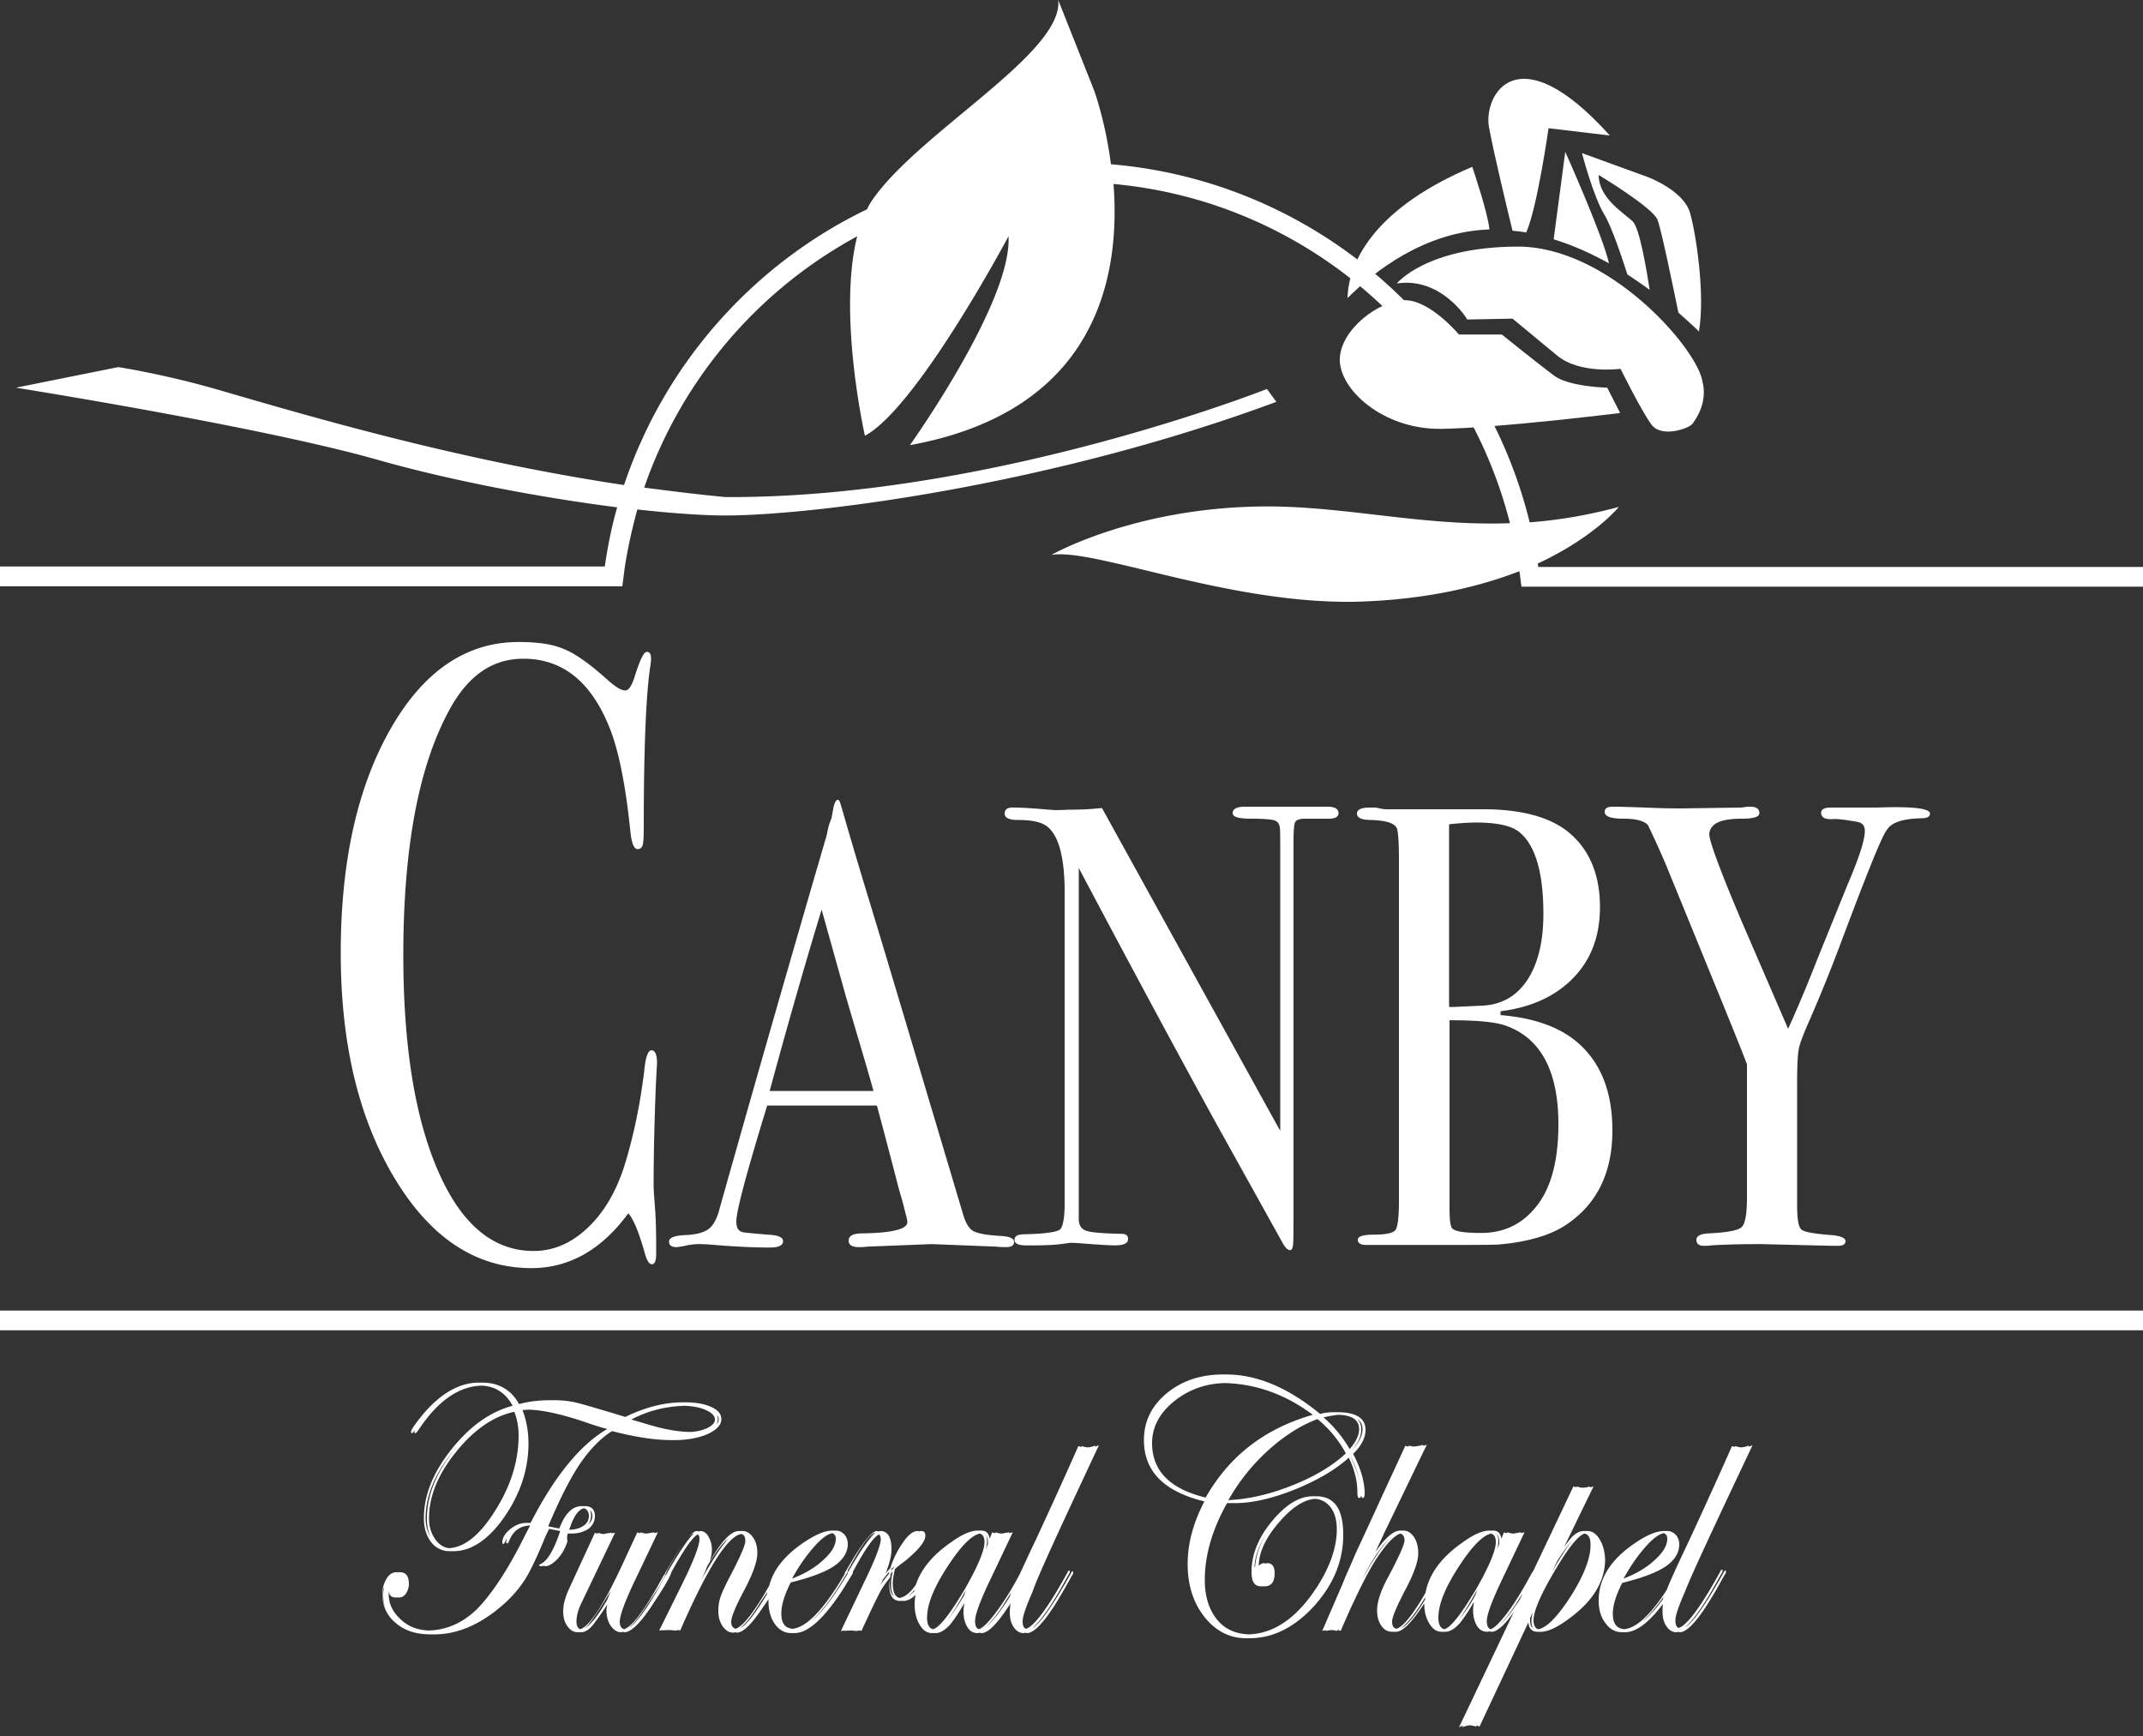 <svg width="200" height="162" fill="none" xmlns="http://www.w3.org/2000/svg">
    <rect width="100%" height="100%" fill="#333333" stroke="none"/>
    <g fill="#fff">
        <path
            d="M53 143.111h.28c.68 0 1.2-.16 1.64-.44.4-.32.6-.721.6-1.201 0-.6-.32-.92-.92-.92h-.32c-.88 0-1.56.72-2.08 2.081-.28-.04-.64-.12-1.04-.2 1.08-2.562 2.08-4.523 3-5.883.92-1.321 1.88-2.321 2.96-3.002 2.16.56 4 .841 5.52.841h.32c1.2 0 2.24-.201 3.08-.561.84-.4 1.28-.84 1.28-1.4 0-.481-.32-.841-.92-1.121-.6-.28-1.4-.44-2.4-.44h-.32c-1.64 0-3.44.44-5.32 1.361-2.36-.721-3.88-1.161-4.52-1.321-.64-.16-1.36-.24-2.12-.24h-.32c-1.12 0-2.08.12-2.96.36-.72-1.321-1.88-2.001-3.44-2.001h-.32c-1.8 0-3.56 1-5.24 3.001-.72.881-1.08 1.401-1.08 1.601 0 .08.04.12.12.12 0 0 .08-.08.24-.28.04-.04.04-.08.08-.12-.08.12-.12.2-.12.28 0 .08.04.12.12.12 0 0 .08-.08.24-.28 1.76-2.681 3.72-4.082 5.88-4.162 1.28.04 2.28.68 2.92 1.881-2.12.56-4 1.921-5.72 4.082-1.72 2.161-2.56 4.282-2.56 6.403 0 .921.24 1.681.68 2.241a2.12 2.12 0 0 0 1.72.841h.36c1.68 0 3.28-1.081 4.76-3.202 1.48-2.161 2.24-4.442 2.24-6.843 0-1.161-.2-2.201-.56-3.122.2 0 .4-.04.6-.04 1.28.04 3 .4 5.24 1.161.72.24 1.4.48 2.08.64-2.48 1.441-4.88 4.322-7.16 8.764h-.36c-.56 0-1.08.201-1.56.601-.48.4-.72.8-.72 1.24 0 .08.04.12.12.12.04 0 .08-.08.16-.24.04-.12.12-.24.16-.36-.04.16-.08.28-.08.44 0 .08.04.12.12.12.04 0 .08-.08.16-.24.36-.92 1-1.4 1.96-1.44-.28.52-.48.92-.6 1.16-1.6 3.202-3.12 5.403-4.44 6.723-1.32 1.241-2.8 1.881-4.44 1.921-1-.04-1.88-.36-2.56-1-.76-.68-1.16-1.441-1.16-2.401v-.32c.04.44.24.64.64.64h.32c.24 0 .48-.12.64-.36.16-.24.28-.561.28-.881 0-.76-.28-1.12-.84-1.12H37c-.36 0-.68.2-.92.6-.24.4-.4.88-.4 1.441 0 1.12.44 2.041 1.28 2.721.84.72 1.92 1.041 3.24 1.041h.32c2.24 0 4.4-.961 6.52-2.842.8-.72 1.4-1.441 1.88-2.161s1.08-1.961 1.8-3.682c.2-.52.4-.88.52-1.16.44.08.8.16 1.04.2-.6 1.841-1.24 2.841-1.84 3.081-.08.04-.12.08-.12.12 0 .08.08.08.2.08.04 0 .12 0 .2-.04.04 0 .08.04.16.04.36 0 .72-.24 1.16-.68.4-.44.72-1 .92-1.641-.08-.4 0-.68.04-.72Zm1.96-1.641c0 .36-.16.68-.52.921-.36.24-.8.36-1.32.36l.12-.32c.36-1.041.8-1.601 1.28-1.681.24.08.44.32.44.72Zm.32 0c0 .32-.12.56-.36.76.16-.24.24-.52.24-.8 0-.2-.04-.4-.12-.52.16.12.24.32.24.56Zm10.6-9.885c.56.24.84.56.84.881 0 .32-.24.56-.72.8-.44.2-.92.32-1.48.36-1.2 0-2.48-.24-3.84-.64l-1.76-.52c1.52-.801 3.2-1.241 5.04-1.281.76.04 1.4.16 1.92.4Zm1.2.881c0 .16-.08.32-.2.44.08-.16.12-.32.12-.48 0-.12-.04-.24-.08-.361.12.121.16.281.16.401Zm-26.44 11.205c-.4-.56-.6-1.2-.6-2.001 0-2.081.88-4.202 2.64-6.323 1.64-2.001 3.44-3.202 5.32-3.602.28.721.4 1.481.4 2.201 0 2.362-.72 4.723-2.2 7.044-1.4 2.241-2.84 3.402-4.28 3.482-.48-.04-.92-.321-1.28-.801Zm-.88-11.566c-.16.201-.28.361-.4.521.4-.521.76-.961 1.16-1.321-.24.2-.52.48-.76.8Zm-.04 9.565c0-2.081.88-4.202 2.64-6.323.12-.16.24-.28.36-.4-.12.12-.2.24-.32.36-1.72 2.161-2.56 4.282-2.56 6.403 0 .681.12 1.281.36 1.761-.32-.52-.48-1.12-.48-1.801Zm.56 1.961.04.04-.04-.04c.04 0 .04 0 0 0Zm-4.44 4.482c-.04.241-.08.481-.08.721 0 .52.08 1 .28 1.4-.2-.4-.32-.84-.32-1.36 0-.4.04-.641.12-.761ZM102.56 134.867c-.12.04-.24.12-.4.12.04-.04.04-.08.08-.12-.2.12-.44.16-.68.2-.16 0-.36-.04-.6-.12 0 .04-.04.04-.04.08-.08-.04-.2-.04-.28-.08-1.08 2.441-2.4 5.363-3.96 8.724-.64 1.321-1.12 2.401-1.52 3.242-.76 1.441-1.52 2.641-2.28 3.642-.68.88-1.16 1.36-1.52 1.48-.24-.08-.36-.32-.36-.76 0-.56.4-1.681 1.2-3.402l2.32-4.882c-.12.04-.24.04-.36.08l.04-.08a7.5 7.5 0 0 0-.68.12c-.16 0-.36-.04-.6-.12l-.04.08c-.08 0-.2-.04-.28-.08l-.24.6c-.08-.52-.32-.76-.8-.76h-.32c-.64 0-1.48.36-2.52 1.12-1.68 1.161-2.76 2.482-3.24 3.922-.52.761-1.04 1.161-1.52 1.241-.44-.08-.64-.56-.64-1.401 0-.32.08-.76.2-1.28l.16-.16c.4-.321.68-.521.88-.681 1.2-1 1.8-1.761 1.8-2.281 0-.32-.12-.44-.4-.44-.04 0-.12 0-.16.04-.04 0-.08-.04-.16-.04-.4 0-.84.32-1.32 1a8.991 8.991 0 0 0-1.24 2.482c-.16.16-.32.32-.44.52.36-.921.56-1.681.56-2.281 0-1.161-.36-1.721-1.04-1.721-.04 0-.08 0-.12.04-.08 0-.12-.04-.2-.04-.48 0-1.4 1.16-2.72 3.442l-.24.4c-.04.04-.04.08-.04.12v.04c-1.92 3.282-3.56 5.002-4.88 5.122-.72-.08-1.04-.52-1.04-1.44 0-.761.28-1.721.88-2.882 1.92-.48 3.28-1 4.08-1.56.8-.561 1.24-1.241 1.24-2.041 0-.361-.12-.641-.32-.881-.24-.24-.48-.36-.8-.36h-.32c-.72 0-1.64.4-2.8 1.2-1.68 1.161-2.72 2.482-3.08 3.922-1.4 2.482-2.48 3.842-3.16 4.042-.24-.08-.4-.28-.4-.64 0-.44.4-1.441 1.24-3.001.8-1.521 1.2-2.682 1.2-3.402 0-.6-.12-1.081-.4-1.481-.28-.4-.6-.6-.96-.6H69c-.48 0-.96.32-1.52 1-.32.401-.76 1.001-1.24 1.841.12-.4.2-.76.2-1.08 0-.48-.12-.881-.32-1.241-.2-.36-.48-.52-.76-.52-.04 0-.08 0-.12.04-.08 0-.12-.04-.2-.04-.48 0-1.36 1.16-2.68 3.442l-.24.4c-.04.04-.04.08-.04.12l-.2.28-.4.72c-1.44 2.602-2.52 3.962-3.24 4.202-.24-.08-.4-.28-.4-.68 0-.6.48-1.921 1.48-4.002l2.08-4.362c-.12.04-.24.04-.36.08l.04-.08c-.28.04-.52.08-.72.12-.16 0-.36-.04-.56-.12l-.04.08c-.08 0-.2-.04-.28-.08l-1.28 2.761c-1.8 3.922-3.16 6.003-4.04 6.283-.24-.08-.36-.32-.36-.72 0-.52.16-1.12.48-1.761l3.12-6.523c-.12.04-.24.04-.36.04l.04-.04c-.32.04-.56.08-.72.12-.16 0-.32-.04-.52-.12l-.04.08c-.08 0-.2-.04-.28-.08l-2.36 5.123c-.4.84-.6 1.56-.6 2.201 0 .56.12 1.04.4 1.4.28.401.6.561.96.561h.32c.36 0 .76-.241 1.16-.761.28-.36.72-.96 1.28-1.841-.04.2-.08.401-.08.561 0 .56.12 1.04.4 1.44.28.4.6.601.96.601.04 0 .08 0 .16-.04.04 0 .12.04.16.04.6 0 1.44-.801 2.48-2.362 1.24-1.841 1.84-2.921 1.88-3.201 1.16-2.121 2-3.322 2.48-3.562.12.08.16.2.16.44 0 .601-.56 2.081-1.72 4.402l-2.04 4.123c.12 0 .24-.041.36-.041l-.04.041c.2-.041.44-.041.68-.041.12 0 .36.041.64.041v-.041c.08 0 .2 0 .32.041 2.52-5.763 4.4-8.765 5.68-9.005.28.04.4.28.4.64 0 .361-.36 1.201-1.04 2.562-.68 1.28-1.08 2.121-1.24 2.561-.16.44-.24.88-.24 1.401 0 .56.12 1.04.4 1.44.28.401.6.601 1 .601.04 0 .08 0 .16-.04.04 0 .12.04.16.04.6 0 1.4-.801 2.44-2.362.2-.28.36-.52.52-.76v.2c0 .841.2 1.561.6 2.121.4.56.92.841 1.52.841h.32c1.28 0 2.84-1.441 4.64-4.282l.56-.921c.16-.24.24-.4.24-.44v-.08c1.12-2.081 1.92-3.242 2.44-3.482.08.08.16.2.16.44 0 .521-.52 1.921-1.6 4.122l-2.12 4.443c.12 0 .24-.04.32-.04v.04c.32-.04.52-.04.64-.04s.36.04.64.04v-.04c.08 0 .2 0 .32.04.84-1.841 1.44-3.082 1.76-3.682.24-.441.56-.881.92-1.321-.04.28-.08.52-.08.72 0 .961.32 1.481 1 1.481h.32c.36 0 .76-.2 1.12-.56-.04.28-.08.56-.08.88 0 .761.16 1.401.48 1.921.32.521.68.761 1.16.761h.32c.44 0 .88-.281 1.36-.801.32-.4.8-1.08 1.32-2.001-.04.28-.08.561-.08.801 0 .56.12 1.04.36 1.44.24.401.56.561.96.561.04 0 .08 0 .16-.04.04 0 .12.04.2.04.6 0 1.4-.801 2.44-2.362.12-.16.2-.28.28-.44-.04.28-.08.601-.08.881 0 .56.12 1 .36 1.36.24.361.56.561.92.561.04 0 .12 0 .16-.04.04 0 .12.04.16.04.8 0 2-1.441 3.64-4.363l.56-1c.08-.12.12-.2.12-.28 0-.04 0-.08-.04-.12-.08 0-.12.04-.16.16-1.68 3.001-2.88 4.722-3.64 5.162.72-.6 1.68-1.921 2.84-4.002l.56-1c.08-.12.12-.2.12-.28 0-.04 0-.08-.04-.12-.08 0-.12.04-.16.16-1.8 3.281-3.12 5.042-3.88 5.282-.24-.08-.32-.32-.32-.72 0-.44.32-1.361.92-2.721.44-1.361 2.56-5.923 6.2-13.687Zm-15.48 17.168c-.36-.08-.56-.44-.56-1.08 0-1.241.64-2.841 1.96-4.842 1.2-1.841 2.2-2.842 2.96-3.002.28.08.44.32.44.8 0 .761-.6 2.202-1.8 4.323-1.4 2.361-2.4 3.641-3 3.801Zm5.12-8.124v.161l-.2.52c.08-.32.12-.561.12-.761 0-.28-.04-.52-.16-.68.12.16.24.4.24.76Zm-8.84 2.362.08-.08c0 .04-.04.08-.04.12l-.24.24c0-.04 0-.08.04-.16l.16-.12ZM78 143.591c0 .681-.44 1.361-1.32 2.121-.76.681-1.72 1.201-2.76 1.601.68-1.241 1.4-2.241 2.12-3.041.64-.721 1.2-1.121 1.64-1.201.2.08.32.24.32.52Zm-23.44 8.364c.12-.12.28-.24.4-.4.36-.44.96-1.32 1.76-2.641l.28-.44c-.12.32-.24.56-.32.8-.88 1.521-1.6 2.401-2.12 2.681Zm8-5.682-.24.4c-.04.04-.04.08-.04.12l-.2.28-.4.72c-1.32 2.402-2.36 3.762-3.04 4.122.48-.36 1.04-1.04 1.68-2.041 1.24-1.841 1.84-2.921 1.88-3.201 1.28-2.321 2.12-3.522 2.56-3.602-.48.48-1.24 1.561-2.2 3.202Zm5.16-2.402c-.56.681-1.36 1.921-2.36 3.722.28-.52.48-1 .64-1.44.84-1.401 1.56-2.322 2.16-2.762-.16.12-.32.28-.44.48Zm1.32 8.084c.48-.36 1.04-1.04 1.68-2.041.32-.52.64-.96.88-1.36 0 .08-.04.16-.04.24-1.08 1.801-1.92 2.881-2.52 3.161Zm10.36-5.682-.24.4c-.04.04-.04.08-.04.12v.04c-1.28 2.161-2.4 3.642-3.4 4.442.8-.72 1.68-1.801 2.6-3.282l.56-.92c.16-.24.24-.4.24-.44v-.08c1.2-2.241 2.04-3.442 2.56-3.522-.56.52-1.32 1.601-2.28 3.242Zm2.72 1.72c.12-.2.2-.4.28-.6.2-.24.36-.48.6-.72 0 .08-.04.12-.04.2-.28.32-.56.68-.84 1.12Zm.92-.28c0-.24.04-.52.08-.84.08-.08.12-.16.2-.24-.12.48-.16.88-.16 1.2 0 .521.08.881.28 1.121-.28-.16-.4-.6-.4-1.241Zm1.72 1.241c.2-.16.4-.36.6-.6 0 .04-.04.08-.04.16-.2.16-.36.32-.56.44Zm3.72 2.161c.44-.6 1-1.521 1.68-2.761-.08.2-.12.36-.2.56-.56.92-1.04 1.641-1.48 2.201Zm4.72-.6c-.48.64-.88 1.08-1.2 1.32.44-.4.92-1 1.52-1.881.32-.52.6-.96.84-1.32l-.12.36c-.32.52-.68 1.04-1.04 1.521ZM122.84 139.629h-.32c-1.28 0-2.56.8-3.84 2.361-1.28 1.561-1.88 3.122-1.88 4.723 0 .88.28 1.32.88 1.32h.32c.64 0 .96-.4.96-1.24 0-.601-.24-.921-.68-.921-.04 0-.08 0-.12.04-.04 0-.12-.04-.2-.04-.16 0-.32.08-.48.24 0-1.24.64-2.601 1.88-4.042 1.2-1.4 2.32-2.121 3.36-2.201.6.04 1.04.28 1.44.761.4.52.6 1.2.6 2.081 0 1.64-.6 3.401-1.76 5.242-1.88 2.962-4.04 4.482-6.44 4.562-1.24-.04-2.24-.48-2.96-1.36-.76-.921-1.16-2.161-1.16-3.722 0-2.281.68-4.682 2.08-7.164H115.2c1.68 0 3.6-.44 5.76-1.32 2.04-.841 3.68-1.801 4.92-2.922.52 1.081.8 2.161.8 3.202 0 .36.04.56.16.56s.16-.08.2-.24c.04.16.08.24.12.24.12 0 .2-.12.2-.4 0-1.121-.36-2.361-1.08-3.722.8-.76 1.16-1.521 1.16-2.241 0-1.081-.88-1.641-2.6-1.641h-.32c-.44 0-.88.04-1.32.16-2.96-2.441-5.88-3.682-8.76-3.682h-.32c-2.08 0-3.84.601-5.24 1.761-1.4 1.161-2.12 2.602-2.12 4.362 0 2.922 1.88 4.803 5.64 5.723-1.04 2.001-1.56 3.922-1.56 5.843 0 1.961.52 3.602 1.56 4.923 1.04 1.32 2.36 2.001 3.88 2.001h.32c2.2 0 4.2-1.001 6.04-3.002 1.8-2.001 2.72-4.202 2.72-6.643s-.84-3.602-2.52-3.602Zm2.2 3.082v.24c0-.641-.08-1.161-.24-1.641.16.44.24.88.24 1.401Zm-6.8.32c-.68 1.08-1.04 2.161-1.12 3.281 0-.04-.04-.08-.04-.12.04-1 .44-2.041 1.16-3.161Zm8.6-9.645c0 .52-.28 1.161-.88 1.841a11.63 11.63 0 0 0-2.44-2.962c.52-.12 1-.2 1.4-.24 1.28.04 1.92.481 1.92 1.361Zm-1.24 2.241c-1.28 1.201-3.04 2.241-5.24 3.082-2.08.8-3.96 1.2-5.72 1.28 1-1.761 2.24-3.321 3.8-4.722 1.48-1.321 3-2.281 4.52-2.842 1.12.921 2 2.001 2.64 3.202Zm-3.08-3.602c-4.48 1.281-7.8 3.842-10 7.724-3.32-.8-5-2.481-5-5.082 0-1.481.68-2.802 2.08-3.922 1.36-1.081 2.92-1.641 4.72-1.681 2.88.08 5.64 1.04 8.2 2.961Zm4.36 6.323c-.12-.8-.44-1.6-.88-2.481.48.801.76 1.641.88 2.481Zm.28-4.962c0 .6-.36 1.281-1.08 2.041.64-.72.96-1.361.96-2.041 0-.4-.12-.72-.36-.961.32.201.48.521.48.961ZM149.28 143.631c-.32-.52-.68-.76-1.16-.76h-.32c-.4 0-.84.24-1.24.72-.16.2-.36.44-.6.8l2.76-5.682c-.12.04-.24.08-.36.08l.04-.08c-.28.08-.48.12-.68.12-.16 0-.36-.04-.56-.12l-.04.08c-.08-.04-.2-.04-.28-.08l-3.76 7.924c-.04.04-.08.08-.12.16-.8 1.48-1.56 2.761-2.32 3.761-.68.881-1.16 1.361-1.52 1.481-.24-.08-.36-.32-.36-.76 0-.56.4-1.681 1.2-3.402l2.32-4.882c-.12.04-.24.04-.36.08l.04-.08a7.5 7.5 0 0 0-.68.12c-.16 0-.36-.04-.6-.12l-.04.08c-.08 0-.2-.04-.28-.08l-.24.6c-.08-.52-.32-.76-.8-.76H139c-.64 0-1.48.36-2.52 1.12-2 1.401-3.12 2.962-3.44 4.683-1.2 2.081-2.12 3.201-2.72 3.361-.28-.08-.4-.28-.4-.68s.44-1.441 1.28-3.042c.76-1.44 1.16-2.561 1.16-3.321 0-.601-.12-1.081-.4-1.521-.28-.4-.6-.6-.96-.6h-.32c-.64 0-1.4.68-2.32 2.001.48-1.041.76-1.601.76-1.641 1.8-3.722 3.12-6.483 4.04-8.364-.12.04-.24.08-.36.08 0-.04.04-.08.04-.08-.28.08-.56.12-.84.16-.16 0-.32-.04-.52-.08l-.04.08c-.08 0-.2-.04-.28-.08l-2 4.322c-1.48 3.241-2.36 5.122-2.64 5.723-.52 1.24-.96 2.161-1.2 2.801l-1.92 4.442c.12-.04.24-.04.36-.08l-.04.08c.24-.04.4-.08.56-.08.16 0 .32.04.52.08 0-.04 0-.04.04-.08.08 0 .2.04.28.08 1.52-3.521 2.72-5.883 3.6-7.123.8-1.161 1.48-1.801 1.96-1.961.24.04.4.28.4.64s-.52 1.521-1.56 3.482c-.68 1.24-1 2.281-1 3.041 0 .561.12 1.041.4 1.441.28.4.6.56 1.04.56h.32c.64 0 1.48-.88 2.64-2.641 0 .76.16 1.361.48 1.881.32.52.68.76 1.16.76h.32c.44 0 .88-.28 1.36-.8.32-.4.8-1.081 1.32-2.001-.04.28-.08.56-.08.8 0 .561.12 1.041.36 1.441.24.4.56.56 1 .56.04 0 .08 0 .16-.04.04 0 .12.04.2.04.52 0 1.2-.6 2.08-1.841l-5.12 10.766c.12-.08.24-.12.4-.16l-.08.16c.2-.12.44-.16.64-.2.16 0 .36.04.64.12l.04-.08c.08 0 .2.04.28.08l4.56-9.725c.04.56.32.88.84.88h.32c.8 0 1.92-.6 3.36-1.801 1.76-1.48 2.64-3.161 2.64-4.962-.04-.76-.2-1.361-.52-1.881Zm-6.16 7.564c0-.761.56-2.161 1.72-4.162 1.4-2.441 2.4-3.722 3.04-3.922.4.08.56.44.56 1.08 0 1.241-.64 2.882-1.92 4.883-1.2 1.841-2.2 2.841-2.96 2.961-.28-.08-.44-.36-.44-.84Zm3.68-7.524c-.44.52-1.08 1.521-1.96 3.002l.52-1.041c.56-.88 1.04-1.521 1.44-1.961Zm-12 8.364c-.36-.08-.56-.44-.56-1.08 0-1.241.64-2.842 1.96-4.843 1.2-1.841 2.2-2.841 2.96-3.001.28.08.44.32.44.8 0 .761-.6 2.201-1.8 4.322-1.4 2.361-2.4 3.642-3 3.802Zm5.12-8.124v.16l-.2.521c.08-.321.12-.561.12-.761 0-.28-.04-.52-.16-.68.16.16.24.4.24.76Zm-12.84 3.602.36-.72c.36-.681.72-1.281 1-1.721.48-.681.88-1.161 1.24-1.481-.72.72-1.6 2.041-2.6 3.922Zm3.68 4.442c.6-.48 1.36-1.401 2.24-2.881v.2c-.96 1.561-1.72 2.441-2.24 2.681Zm5.44-.88c.44-.601 1-1.521 1.68-2.762-.08.2-.12.361-.2.561-.52.96-1.04 1.68-1.48 2.201Zm4.76-.561c-.48.641-.88 1.041-1.16 1.281.44-.4.92-1 1.52-1.881.32-.48.56-.88.8-1.24l-.28.6c-.32.44-.6.88-.88 1.24Zm1.84.681v-.2l.24-.521c-.08.361-.12.601-.12.801 0 .28.04.48.16.64-.2-.08-.28-.36-.28-.72Z" />
        <path
            d="M163.56 134.867c-.12.04-.24.12-.4.12.04-.04.04-.08.08-.12-.2.12-.44.16-.68.2-.16 0-.36-.04-.6-.12 0 .04-.04.04-.04.08-.08-.04-.2-.04-.28-.08-1.08 2.441-2.4 5.363-3.96 8.724-1.12 2.361-1.84 3.922-2.12 4.683-1.52 2.361-2.88 3.601-4 3.681-.68-.08-1.04-.52-1.04-1.44 0-.761.28-1.721.88-2.882 1.92-.48 3.28-1 4.08-1.56.8-.561 1.24-1.241 1.24-2.041 0-.361-.12-.641-.32-.881-.24-.24-.48-.36-.8-.36h-.32c-.72 0-1.64.4-2.8 1.201-2.2 1.52-3.28 3.281-3.28 5.282 0 .841.2 1.561.64 2.121.4.56.92.841 1.52.841h.32c1 0 2.2-.881 3.52-2.642-.04.24-.04.481-.04.721 0 .56.12 1 .36 1.36.24.36.56.561.92.561.04 0 .12 0 .16-.04.04 0 .12.04.16.04.8 0 2-1.441 3.64-4.363l.56-1c.08-.12.12-.2.12-.28 0-.04 0-.08-.04-.12-.04 0-.12.04-.16.16-1.68 3.001-2.88 4.722-3.64 5.162.72-.6 1.68-1.921 2.84-4.002l.56-1c.08-.12.12-.2.12-.28 0-.04 0-.08-.04-.12-.04 0-.12.04-.16.16-1.8 3.281-3.12 5.042-3.88 5.282-.24-.08-.32-.32-.32-.72 0-.44.32-1.361.92-2.721.48-1.281 2.6-5.843 6.28-13.607Zm-7.96 8.724c0 .681-.44 1.361-1.32 2.121-.76.681-1.72 1.201-2.76 1.601.68-1.241 1.4-2.241 2.12-3.041.64-.721 1.2-1.121 1.64-1.201.2.08.32.24.32.52Zm-2.32 7.724c.6-.52 1.24-1.281 1.96-2.281 0 .08-.04.12-.04.2-.68.921-1.32 1.641-1.92 2.081ZM48.84 61.47c3.68 0 6.36 2.161 8.08 6.523.84 2.122 1.48 5.363 1.92 9.685.12 1.04.32 1.561.68 1.561.16 0 .32-.08.4-.24.12-.16.16-.76.16-1.801 0-7.164.2-12.046.56-14.687.08-.48.12-.84.12-1.04 0-.441-.12-.641-.4-.641s-.64.76-1.12 2.281c-.28.88-.56 1.32-.88 1.32-.4 0-.96-.36-1.72-1.04-1.56-1.4-2.88-2.361-3.96-2.801-1.08-.48-2.48-.68-4.28-.68-4.88 0-8.88 2.72-11.96 8.124-3.08 5.402-4.64 12.366-4.64 20.89 0 8.484 1.68 15.488 5.04 21.05 3.36 5.563 7.6 8.364 12.76 8.364 3.52 0 6.56-1.72 9.04-5.122.48.56.96 1.721 1.48 3.522.2.8.44 1.24.72 1.24.28 0 .4-.36.4-1.04v-.721c0-1.4-.04-2.601-.12-3.641-.08-1.001-.12-1.681-.12-2.001 0-2.922.08-5.963.2-9.125.08-1.56.12-2.321.12-2.201 0-.8-.16-1.24-.52-1.24-.32 0-.56.64-.68 1.96-.4 3.242-1.04 6.283-1.92 9.045-.8 2.401-1.96 4.282-3.44 5.643-1.52 1.4-3.16 2.081-4.96 2.081-3.52 0-6.36-2.161-8.48-6.524-2.44-5.002-3.68-12.046-3.68-21.09 0-10.165 1.48-17.889 4.44-23.132 1.72-3.041 3.96-4.522 6.76-4.522ZM90.8 114.856c-.4-.24-.72-.8-.96-1.68-4.56-15.288-7.4-24.813-8.56-28.615-1.48-4.842-2.4-8.044-2.84-9.564-.08-.24-.16-.36-.24-.36-.16 0-.28.2-.4.64l-.2 1.08c-.24.56-.36 1.08-.44 1.561-2.56 8.764-5.92 20.37-10 34.857-.24.961-.6 1.601-1.04 1.921-.44.321-1.16.521-2.16.561-1 .04-1.52.24-1.52.6s.24.52.68.52c.16 0 .36-.04.64-.08.48-.12.96-.2 1.48-.2s1 .04 1.48.08c1.96.16 3.64.24 5.12.24.84 0 1.24-.2 1.24-.6 0-.36-.48-.56-1.4-.6-1.48-.12-2.28-.2-2.4-.24-.4-.121-.56-.441-.56-1.001 0-.96.96-4.562 2.88-10.805h10.24c1.12 4.162 1.8 6.843 2.12 8.044l.24.8.4 1.561c.08.28.08.44.08.48 0 .64-1.4 1.001-4.2 1.041-.88 0-1.28.24-1.28.68 0 .4.32.6.96.6.24 0 .48 0 .72-.04l6.08-.24 6.08.24c.24.04.56.04.88.04.48 0 .72-.16.72-.48 0-.32-.4-.52-1.24-.56-1.4-.08-2.2-.24-2.6-.481ZM71.84 101.77c1.88-6.923 3.52-12.566 4.84-16.888l2.28 8.164c1.2 4.082 2.08 7.003 2.56 8.764h-9.68v-.04ZM102.84 75.397c-1 .12-2 .16-3.04.16-.8.04-1.24.04-1.32.04-.08 0-.6-.04-1.56-.12-1-.08-1.8-.12-2.44-.12-.48 0-.72.2-.72.56 0 .4.4.6 1.24.6 1.32 0 2.2.2 2.72.601 1.08.84 1.64 2.881 1.64 6.123v29.014c0 1.401-.16 2.242-.44 2.482-.32.24-1.4.4-3.28.44-.64 0-.96.16-.96.52s.36.52 1.12.52h.48c1.2 0 2.12-.04 2.72-.12.6-.08.88-.12.84-.12.48 0 .96.04 1.48.08 1.52.12 2.44.16 2.72.16.84 0 1.24-.2 1.24-.6 0-.32-.2-.48-.64-.48-1.72-.04-2.8-.12-3.24-.28-.44-.12-.68-.48-.72-.961V81c5.08 9.605 9.4 17.609 12.92 24.012l6.12 11.005c.24.441.48.641.68.641.16 0 .24-.16.28-.521.04-.36.04-1.56.04-3.641V78.679c0-1.08.04-1.761.16-1.961.08-.2.4-.32.92-.32h1.92c.8.04 1.2-.12 1.2-.52s-.36-.6-1.04-.6h-7.68c-.76 0-1.16.2-1.16.6 0 .36.56.52 1.72.52 1.32 0 2.08.08 2.28.2.24.12.36.32.4.6.04.24.04 1 .04 2.201v26.133l-16.64-30.135ZM146.88 91.205c1.64-1.72 2.44-3.882 2.44-6.563 0-3.042-1-5.403-2.96-7.004-1.68-1.36-4.24-2.08-7.68-2.12h-9.32c-.28 0-.6-.08-.96-.16h-.56c-.8 0-1.2.2-1.2.56 0 .4.44.6 1.28.6 1.4.04 2.2.28 2.44.76.12.28.2 1.28.2 3.002v31.815c0 1.481-.12 2.402-.32 2.682-.2.28-.88.44-2.04.44-1 0-1.48.16-1.48.48 0 .32.28.48.8.48h5.84c3.6 0 5.76 0 6.52-.04 2.68-.24 4.72-.84 6.16-1.76 2.96-1.921 4.44-4.883 4.44-8.885 0-3.802-1.2-6.643-3.64-8.524-1.64-1.24-3.88-2.001-6.8-2.241v-.36c2.92-.36 5.2-1.441 6.84-3.162Zm-6.32 4.522c3.24 1.16 4.88 4.242 4.88 9.165 0 3.321-.64 5.843-1.96 7.564-1.32 1.72-3.04 2.601-5.24 2.601-1.48 0-2.36-.12-2.68-.4-.2-.16-.28-.801-.28-1.921V95.207c2.56 0 4.32.16 5.28.52Zm-2.24-1.88-2.64.12h-.44v-17.05c1.16-.12 2-.16 2.52-.16 2.04 0 3.44.321 4.16 1.001 1.4 1.241 2.12 3.762 2.12 7.524 0 2.641-.52 4.682-1.52 6.203-1 1.48-2.4 2.281-4.2 2.361ZM162.56 76.398c1.08 0 1.64-.16 1.64-.52 0-.4-.28-.6-.88-.6-.28 0-.56.04-.76.08l-5.56.08c-.52 0-1.32 0-2.48-.04-2-.08-3.36-.12-4-.12-.52 0-.76.16-.76.48 0 .44.6.64 1.76.64 1.16 0 1.92.2 2.28.6a86.68 86.68 0 0 1 1.72 3.802l4.76 11.646c1.52 3.722 2.44 6.003 2.76 6.883v12.366c0 1.561-.16 2.481-.48 2.802-.32.32-1.36.52-3.12.6-.72.04-1.12.24-1.12.6s.24.56.68.56c.24 0 .48 0 .68-.04 1.2-.08 2.76-.12 4.64-.12l6.68.16h.56c.44 0 .68-.16.68-.44s-.44-.48-1.28-.56c-1.64-.12-2.56-.28-2.84-.52-.28-.24-.4-1.001-.4-2.281V101.33c0-1.76.04-2.921.16-3.442.08-.52.48-1.52 1.12-2.961.92-2.121 1.92-4.562 2.96-7.364 2.36-6.283 3.72-9.645 4.12-10.085.4-.72 1.48-1.08 3.24-1.12.56 0 .8-.16.8-.44 0-.48-1.64-.68-4.88-.56H170.88c-.6 0-.92.16-.92.48 0 .44.36.64 1.04.6.4-.04 1.12.04 2.24.24.56.08.8.36.8.88 0 .8-.52 2.441-1.6 4.963l-2.84 7.003c-1 2.561-1.92 4.722-2.72 6.483l-4.36-10.085c-2-4.722-3-7.443-3-8.084.08-1 1.08-1.44 3.04-1.44ZM200 122.301H0v1.84h200v-1.84ZM143.56 52.906c0-.12-.04-.2-.04-.32 5.32-2.481 7.56-5.282 7.56-5.282-2.96.8-5.72 1.24-8.32 1.44-4.44-18.089-20.04-31.816-39.08-33.416-.48-3.722-1.4-6.444-1.6-6.964C101.4 6.644 98.76 0 98.76 0c.52 4.882-12.68 12.166-17.2 18.45-.24.32-.48.72-.64 1.08-10.64 5.122-18.88 14.407-22.68 25.733-15.72-2.362-29.44-6.444-38-8.925-5-1.44-9.2-2.081-9.2-2.081l-9.56 1.921s22.96 3.642 33.88 6.763c6.92 1.961 15.32 3.522 22.24 4.402-.52 1.801-.88 3.642-1.16 5.523H0v1.841H58.08c.08-.64.16-1.24.24-1.84.28-1.802.68-3.563 1.16-5.323 3.28.36 6.16.56 8.2.56 8.16 0 30.4-2.801 51.44-10.605l-.88-1.201S92.36 46.543 67.68 46.383c-2.56-.24-5.08-.56-7.56-.88A42.462 42.462 0 0 1 80 22.05c-1.84 7.324.72 18.61.72 18.61 4.88-2.602 13.4-18.61 13.4-18.61.36 6.083-9.2 19.49-9.2 19.49 17.36-3.162 19.68-15.608 19-24.372 17.96 1.64 32.68 14.607 37 31.655-7.88.28-14.64-1.44-21.96-1.56-12.68-.16-20.84 4.522-20.84 4.522 4-.68 16.68 4.682 28.68 4.362 6.36-.2 11.28-1.4 15-2.842.08.48.12.96.2 1.441h58v-1.84h-56.44Z" />
    </g>
    <g fill="#fff">
        <path
            d="M150.24 12.646c-8.68-9.644-11.8-3.722-11.28-.8.44 2.441 1.76 7.884 2.2 9.685.44.04.84.08 1.28.16 1.04-2.361 2.08-9.725 2.08-9.725l5.72.68ZM125.76 27.814c2.48-2.481 7.2-6.203 13.24-6.403-.12-1.521-1.6-5.843-1.6-5.843-10.32 4.362-11.6 9.965-11.64 12.246Z" />
        <path
            d="M145 22.331c1.84.56 3.56 1.36 5.16 2.241-.56-2.561-4.08-10.405-4.08-10.405L145 22.331ZM157.72 19.85c-.6-2.081-3.92-3.322-3.92-3.322l-6.16-2.24s1.04 4.001 2.08 5.722c.72 1.2 1.64 4.002 2.16 5.603.72.48 1.44.96 2.08 1.44-.24-1.56-.92-5.722-1.56-6.363-.8-.8-3.2-2.16-3.2-4.362 0 0 5.04 3.042 5.48 4.162.36.88 1.48 6.364 1.96 8.685.72.64 1.36 1.2 1.92 1.76.6-3.601-.32-9.324-.84-11.085Z" />
    </g>
    <path
        d="m151.2 38.539-1.2-2.361s-3.56-.08-4.96-1.12c-1.4-1.041-4.88-3.843-4.88-3.843h-4s-2.68-3.201-5.04-3.201-6 2.681-6.08 5.482c-.08 2.802 4 6.604 9.48 6.524 5.44-.08 16.68-1.481 16.68-1.481Z"
        fill="#fff" />
    <path
        d="M130.36 26.453s2.72-3.401 11.2-3.441c8.48-.08 16.8 9.444 17.32 12.566.52 1.96-.6 3.521-.92 3.962-.32.44-2.88 1.36-3.84.08-.96-1.32-2.88-5.203-2.88-5.203s-3.8.52-5.92-1.24c-2.12-1.761-4.16-3.442-4.16-3.442l-4.24.08c.04-.04-2.44-4.002-6.56-3.362Z"
        fill="#fff" />
</svg>